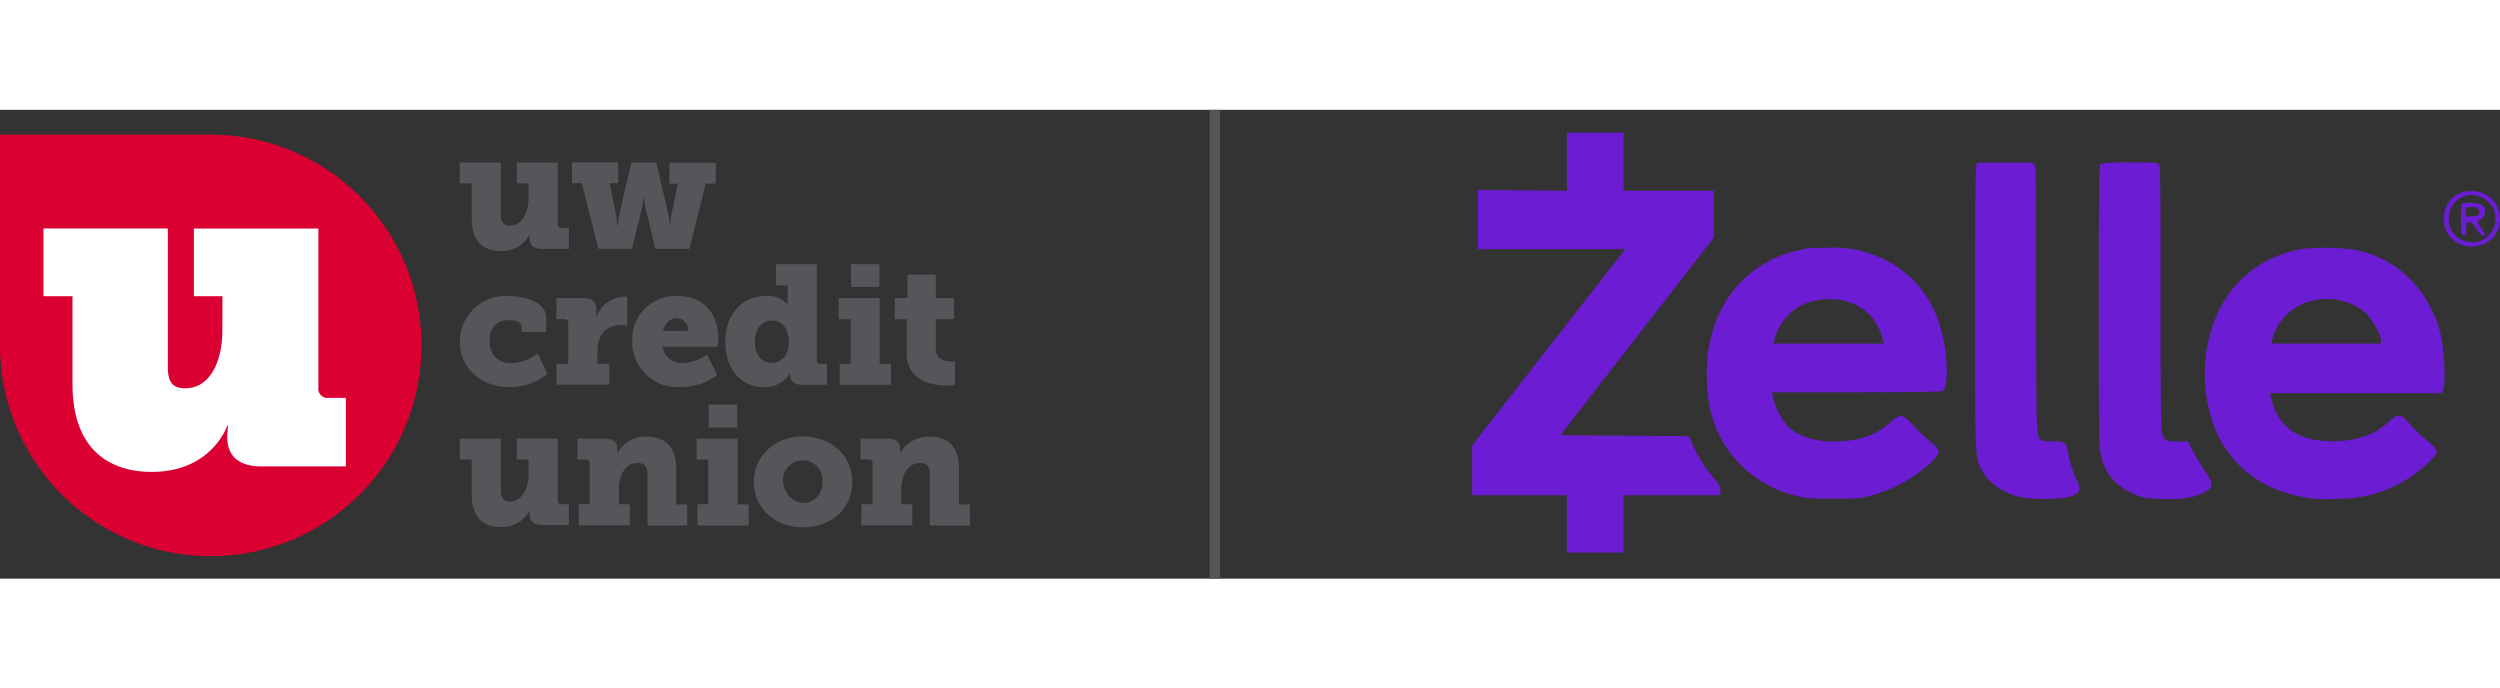 <svg xmlns="http://www.w3.org/2000/svg" width="581" height="160" viewBox="0 0 479.97 90">
  <rect x="0" y="0" width="479.97" height="90" fill="#333333" stroke="none"/>
  <title> UW Credit Union partner with Zelle</title>
  <path id="path6" d="M355.6,40.38h10.9V51.54h17.3v9L354.38,98.44c0,.13,21,.09,24.64.25.16.11.57,1.38,1.12,2.45a26,26,0,0,0,4.13,6.1A2.92,2.92,0,0,1,385,110H366.5v11H355.6V110H337.42v-9.59l29.4-37.67H338.53V51.39l17.07.15Z" transform="translate(-54.78 -36)" style="fill: #6c1cd3"/>
  <path id="path8" d="M439.91,46.12c4.93,0,5.27,0,5.53.47s.26,8.82.26,25.73c0,26.3,0,26.48,1.06,27.16a8,8,0,0,0,2.21.15c2.18,0,2.54.23,2.83,2a22.09,22.09,0,0,0,1.71,5.47c1,2,.52,2.78-2.05,3.33a30.47,30.47,0,0,1-9-.11c-3.19-.83-6.05-2.85-7.21-5.11-1.3-2.52-1.28-2-1.28-31.39,0-21.73.08-27.47.34-27.58S437,46.12,439.91,46.12Z" transform="translate(-54.78 -36)" style="fill: #6c1cd3"/>
  <path id="path10" d="M463.79,46.09c4.94,0,5.27,0,5.53.5s.26,8.82.26,25.73c0,21.47.06,25.34.39,26.09.45,1.12.68,1.22,3,1.27l1.9,0,1,2c.57,1.06,1.61,2.75,2.28,3.74,1.69,2.46,1.64,3.14-.34,4.1s-4,1.3-7.92,1.19c-2.93-.08-3.58-.18-5-.78-3.79-1.58-5.79-3.74-6.68-7.27-.46-1.79-.49-3.35-.49-29,0-23.79.05-27.11.39-27.32A36.66,36.66,0,0,1,463.79,46.09Z" transform="translate(-54.78 -36)" style="fill: #6c1cd3"/>
  <path id="path12" d="M532.44,52.48a5.5,5.5,0,0,1,.94,8.1,5.69,5.69,0,0,1-7,.83A5,5,0,0,1,524,56.87a5.13,5.13,0,0,1,3.22-4.94A6.17,6.17,0,0,1,532.44,52.48Zm-4.82.21c-4.21,1.89-3.33,8.23,1.19,8.67a3.75,3.75,0,0,0,3.45-1,4.48,4.48,0,0,0-.88-7.48A4.32,4.32,0,0,0,527.62,52.69Z" transform="translate(-54.78 -36)" style="fill: #6c1cd3"/>
  <path id="path14" d="M529.2,53.88c1.87,0,2.7.52,2.7,1.69a2.17,2.17,0,0,1-1.32,1.74c-.24.08-.08.47.49,1.3,1,1.4,1,1.5.36,1.5-.28,0-.75-.52-1.22-1.3s-.93-1.29-1.35-1.29-.6.13-.6,1.29c0,.94-.1,1.3-.36,1.3a.61.61,0,0,1-.52-.41,29.42,29.42,0,0,1,0-5.64A5,5,0,0,1,529.2,53.88Zm0,.78c-1,0-1,0-1,.94v.9l1.25-.07c1.07-.08,1.22-.16,1.3-.7a.86.86,0,0,0-.26-.84A3,3,0,0,0,529.25,54.66Z" transform="translate(-54.78 -36)" style="fill: #6c1cd3"/>
  <path id="path16" d="M405.71,62.48a21.87,21.87,0,0,1,5.9.49c9.21,2.21,15.08,8.8,16.56,18.62.62,4.1.42,7.86-.44,8.41-.18.13-7.63.23-16.54.23H395l.16,1a13.74,13.74,0,0,0,2.49,5.09c1.95,2.23,5,3.33,9.22,3.35,4.6,0,8.1-1.17,10.88-3.69a4.37,4.37,0,0,1,2-1.29c.39,0,1.14.62,2.39,1.94a32.22,32.22,0,0,0,3.32,3.15c2,1.55,2,2.07,0,3.94a27,27,0,0,1-11.6,6.36c-1.85.5-2.76.57-7.17.57s-5.32-.07-7.27-.59a22.22,22.22,0,0,1-13.14-9.19c-2.67-4-3.84-8.31-3.81-14.1a26.63,26.63,0,0,1,1.89-10.49A21.75,21.75,0,0,1,399.48,63.1c1.06-.23,2.08-.47,2.21-.52S403.63,62.48,405.71,62.48ZM403,72.68a10.18,10.18,0,0,0-7.53,7.37l-.19.83h21.16l-.18-.83a11.55,11.55,0,0,0-2.31-4.51,11,11,0,0,0-5.32-2.94A13.68,13.68,0,0,0,403,72.68Z" transform="translate(-54.78 -36)" style="fill: #6c1cd3"/>
  <path id="path18" d="M506.64,62.84a20.39,20.39,0,0,1,14.64,10.85,29.81,29.81,0,0,1,1.53,3.43c1.35,3.95,1.77,12.46.65,13.27h-32.9l.19.67c1.24,5.72,5.08,8.55,11.68,8.57,4.7,0,8.07-1.12,10.9-3.69,1.9-1.71,2.34-1.68,4,.26a32.7,32.7,0,0,0,3.4,3.28c2.47,2,2.47,2.15.18,4.36A25.84,25.84,0,0,1,509.62,110a27.88,27.88,0,0,1-6.28.68,23.67,23.67,0,0,1-7-.45c-7.48-1.53-13-5.76-16-12.3a28.72,28.72,0,0,1-1.69-17c1.95-9.58,8.18-16.08,17.4-18.13A41.11,41.11,0,0,1,506.64,62.84ZM491,80.16l-.19.72h21.09v-.62c0-1-1.77-4.18-2.86-5.19a11.2,11.2,0,0,0-4.88-2.47C498.07,71.3,492.36,74.6,491,80.16Z" transform="translate(-54.78 -36)" style="fill: #6c1cd3"/>
  <rect x="232.22" width="2" height="90" style="fill: #53565a"/>
  <path d="M95.22,40.77H54.78v40.3h0v.14A40.46,40.46,0,1,0,95.25,40.77Z" transform="translate(-54.78 -36)" style="fill: #db0032"/>
  <path d="M97.49,71.78H92v-13h23.9V89.37a1.76,1.76,0,0,0,1.56,1.93,1.28,1.28,0,0,0,.39,0h3.33v13.16H105c-4.31,0-6.59-1.93-6.59-5.63a17.79,17.79,0,0,1,.17-2.19h-.17s-2.93,8.87-14.51,8.87c-7.55,0-15.2-3.77-15.2-16.87V71.78H63.12v-13H87V85.32c0,3.09,1,4.14,3.35,4.14,4.82,0,7.12-5.28,7.12-11.08Z" transform="translate(-54.78 -36)" style="fill: #fff"/>
  <path d="M145.33,50.12h-2.27v-4h7.87V56c0,1.56.61,2.21,1.85,2.21,2.2,0,3.47-2.56,3.47-5.09v-3H154v-4h7.87V58a.63.63,0,0,0,.54.7H164v4h-5.2c-1.54,0-2.31-.74-2.31-1.87v-.45a2.09,2.09,0,0,1,0-.5h0a6,6,0,0,1-5.68,3.22c-2.92,0-5.46-1.57-5.46-6.26Z" transform="translate(-54.78 -36)" style="fill: #54565a"/>
  <path d="M164.6,46.08h8.87v4h-1.65L173.05,56a20.31,20.31,0,0,1,.26,2.2h.13a13.6,13.6,0,0,1,.25-2.2L176,46.12h4.78L183.09,56a13.6,13.6,0,0,1,.25,2.2h.1c.05-.74.14-1.47.26-2.2l1.23-5.84h-1.62v-4h8.9v4h-1.94L187.1,62.7h-6.48L178.75,55a10.87,10.87,0,0,1-.29-2.2h-.14A10.87,10.87,0,0,1,178,55l-1.9,7.66h-6.45l-3.17-12.58H164.6Z" transform="translate(-54.78 -36)" style="fill: #54565a"/>
  <path d="M152.33,71.75c3.33,0,7.31,1.16,7.31,4.24v2.65h-4.72v-1c0-.82-1.07-1.25-2.37-1.25a3.47,3.47,0,0,0-3.75,3.16,3.86,3.86,0,0,0,0,.76,3.9,3.9,0,0,0,3.46,4.3,3.76,3.76,0,0,0,.75,0,8.53,8.53,0,0,0,5-1.85l1.87,3.92a11.06,11.06,0,0,1-7.31,2.55c-5,0-9.49-3.23-9.49-8.67a8.78,8.78,0,0,1,8.71-8.84Z" transform="translate(-54.78 -36)" style="fill: #54565a"/>
  <path d="M161.61,84.77h2.27V76.9a.66.66,0,0,0-.56-.72h-1.71V72.13h5.28c1.46,0,2.37.62,2.37,2.14v.88a3.93,3.93,0,0,1,0,.84h0a5.85,5.85,0,0,1,5.31-4.15,3.48,3.48,0,0,1,.64.07v5.5a7.08,7.08,0,0,0-1.13-.09c-3.11,0-4.6,2-4.6,5v2.43h2.27v4H161.61Z" transform="translate(-54.78 -36)" style="fill: #54565a"/>
  <path d="M184.9,71.75c5,0,7.78,3.42,7.78,8.06,0,.55-.13,1.68-.13,1.68H182a3.71,3.71,0,0,0,3.83,3.14A9.18,9.18,0,0,0,190.5,83l2,3.89a11.57,11.57,0,0,1-7.17,2.32,8.65,8.65,0,0,1-9.16-8.09c0-.23,0-.45,0-.68A8.3,8.3,0,0,1,184,71.75C184.31,71.74,184.61,71.74,184.9,71.75Zm2,6.67A2.27,2.27,0,0,0,184.8,76h0a2.74,2.74,0,0,0-2.69,2.46Z" transform="translate(-54.78 -36)" style="fill: #54565a"/>
  <path d="M201.77,71.75A4.93,4.93,0,0,1,206,73.41h0v-3.7h-2.26V65.63h7.86V84.05a.67.67,0,0,0,.6.72h1.35v4h-4.83c-1.62,0-2.23-.94-2.23-1.76V87a1.51,1.51,0,0,1,0-.52h0a5.51,5.51,0,0,1-5.15,2.75c-4.39,0-7.31-3.56-7.31-8.7S197.17,71.75,201.77,71.75Zm1.16,12.83c1.7,0,3.3-1.28,3.3-4,0-2.19-1.06-4.13-3.2-4.13-1.84,0-3.33,1.46-3.33,4s1.29,4.13,3.23,4.13Z" transform="translate(-54.78 -36)" style="fill: #54565a"/>
  <path d="M216,84.77h2.1V76.18H215.8V72.13h7.86V84.77h2.18v4H216Zm2.16-19.14h5.47V70h-5.47Z" transform="translate(-54.78 -36)" style="fill: #54565a"/>
  <path d="M228.84,76.18h-2.27V72.13H229v-4.5h5.44v4.5h3.5v4.05h-3.5V82c0,2,1.91,2.3,2.92,2.3h.75v4.53a10.37,10.37,0,0,1-1.47.1c-2.66,0-7.8-.72-7.8-6.31Z" transform="translate(-54.78 -36)" style="fill: #54565a"/>
  <path d="M145.33,103.13h-2.27v-4h7.87V109c0,1.55.61,2.21,1.85,2.21,2.2,0,3.47-2.56,3.47-5.09v-3H154v-4h7.87V111a.64.64,0,0,0,.56.71H164v4h-5.2c-1.54,0-2.31-.75-2.31-1.89v-.45a4,4,0,0,1,0-.49h0a6,6,0,0,1-5.68,3.21c-2.92,0-5.46-1.55-5.46-6.25Z" transform="translate(-54.78 -36)" style="fill: #54565a"/>
  <path d="M165.9,111.71H168v-7.87a.65.65,0,0,0-.59-.71h-1.75v-4H171c1.46,0,2.31.74,2.31,1.88v.55a2.54,2.54,0,0,1,0,.39h0a6.12,6.12,0,0,1,5.66-3.2c3.14,0,5.64,1.55,5.64,6.24v6.77h2.11v4.05h-7.63V106c0-1.55-.63-2.21-1.89-2.21-2.49,0-3.6,2.6-3.6,4.93v3h2.11v4.05H165.9Z" transform="translate(-54.78 -36)" style="fill: #54565a"/>
  <path d="M188.69,111.71h2.06v-8.58h-2.22v-4h7.86v12.63h2.11v4.05h-9.81Zm2.16-19.11h5.47V97h-5.47Z" transform="translate(-54.78 -36)" style="fill: #54565a"/>
  <path d="M208.92,98.7c5.28,0,9.49,3.52,9.49,8.77s-4.21,8.67-9.46,8.67-9.43-3.47-9.43-8.67S203.7,98.7,208.92,98.7Zm0,12.78a3.77,3.77,0,0,0,3.77-3.75,2.26,2.26,0,0,0,0-.26,3.8,3.8,0,1,0-7.57-.67,4.42,4.42,0,0,0,3.53,4.67h.28Z" transform="translate(-54.78 -36)" style="fill: #54565a"/>
  <path d="M220.2,111.71h2.1v-7.87a.65.65,0,0,0-.59-.71H220v-4h5.31c1.46,0,2.29.74,2.29,1.88v.94h0a6.18,6.18,0,0,1,5.68-3.2c3.14,0,5.62,1.55,5.62,6.24v6.77H241v4.05h-7.7V106c0-1.55-.62-2.21-1.88-2.21-2.5,0-3.59,2.6-3.59,4.93v3h2.1v4.05h-9.81Z" transform="translate(-54.78 -36)" style="fill: #54565a"/>
</svg>
